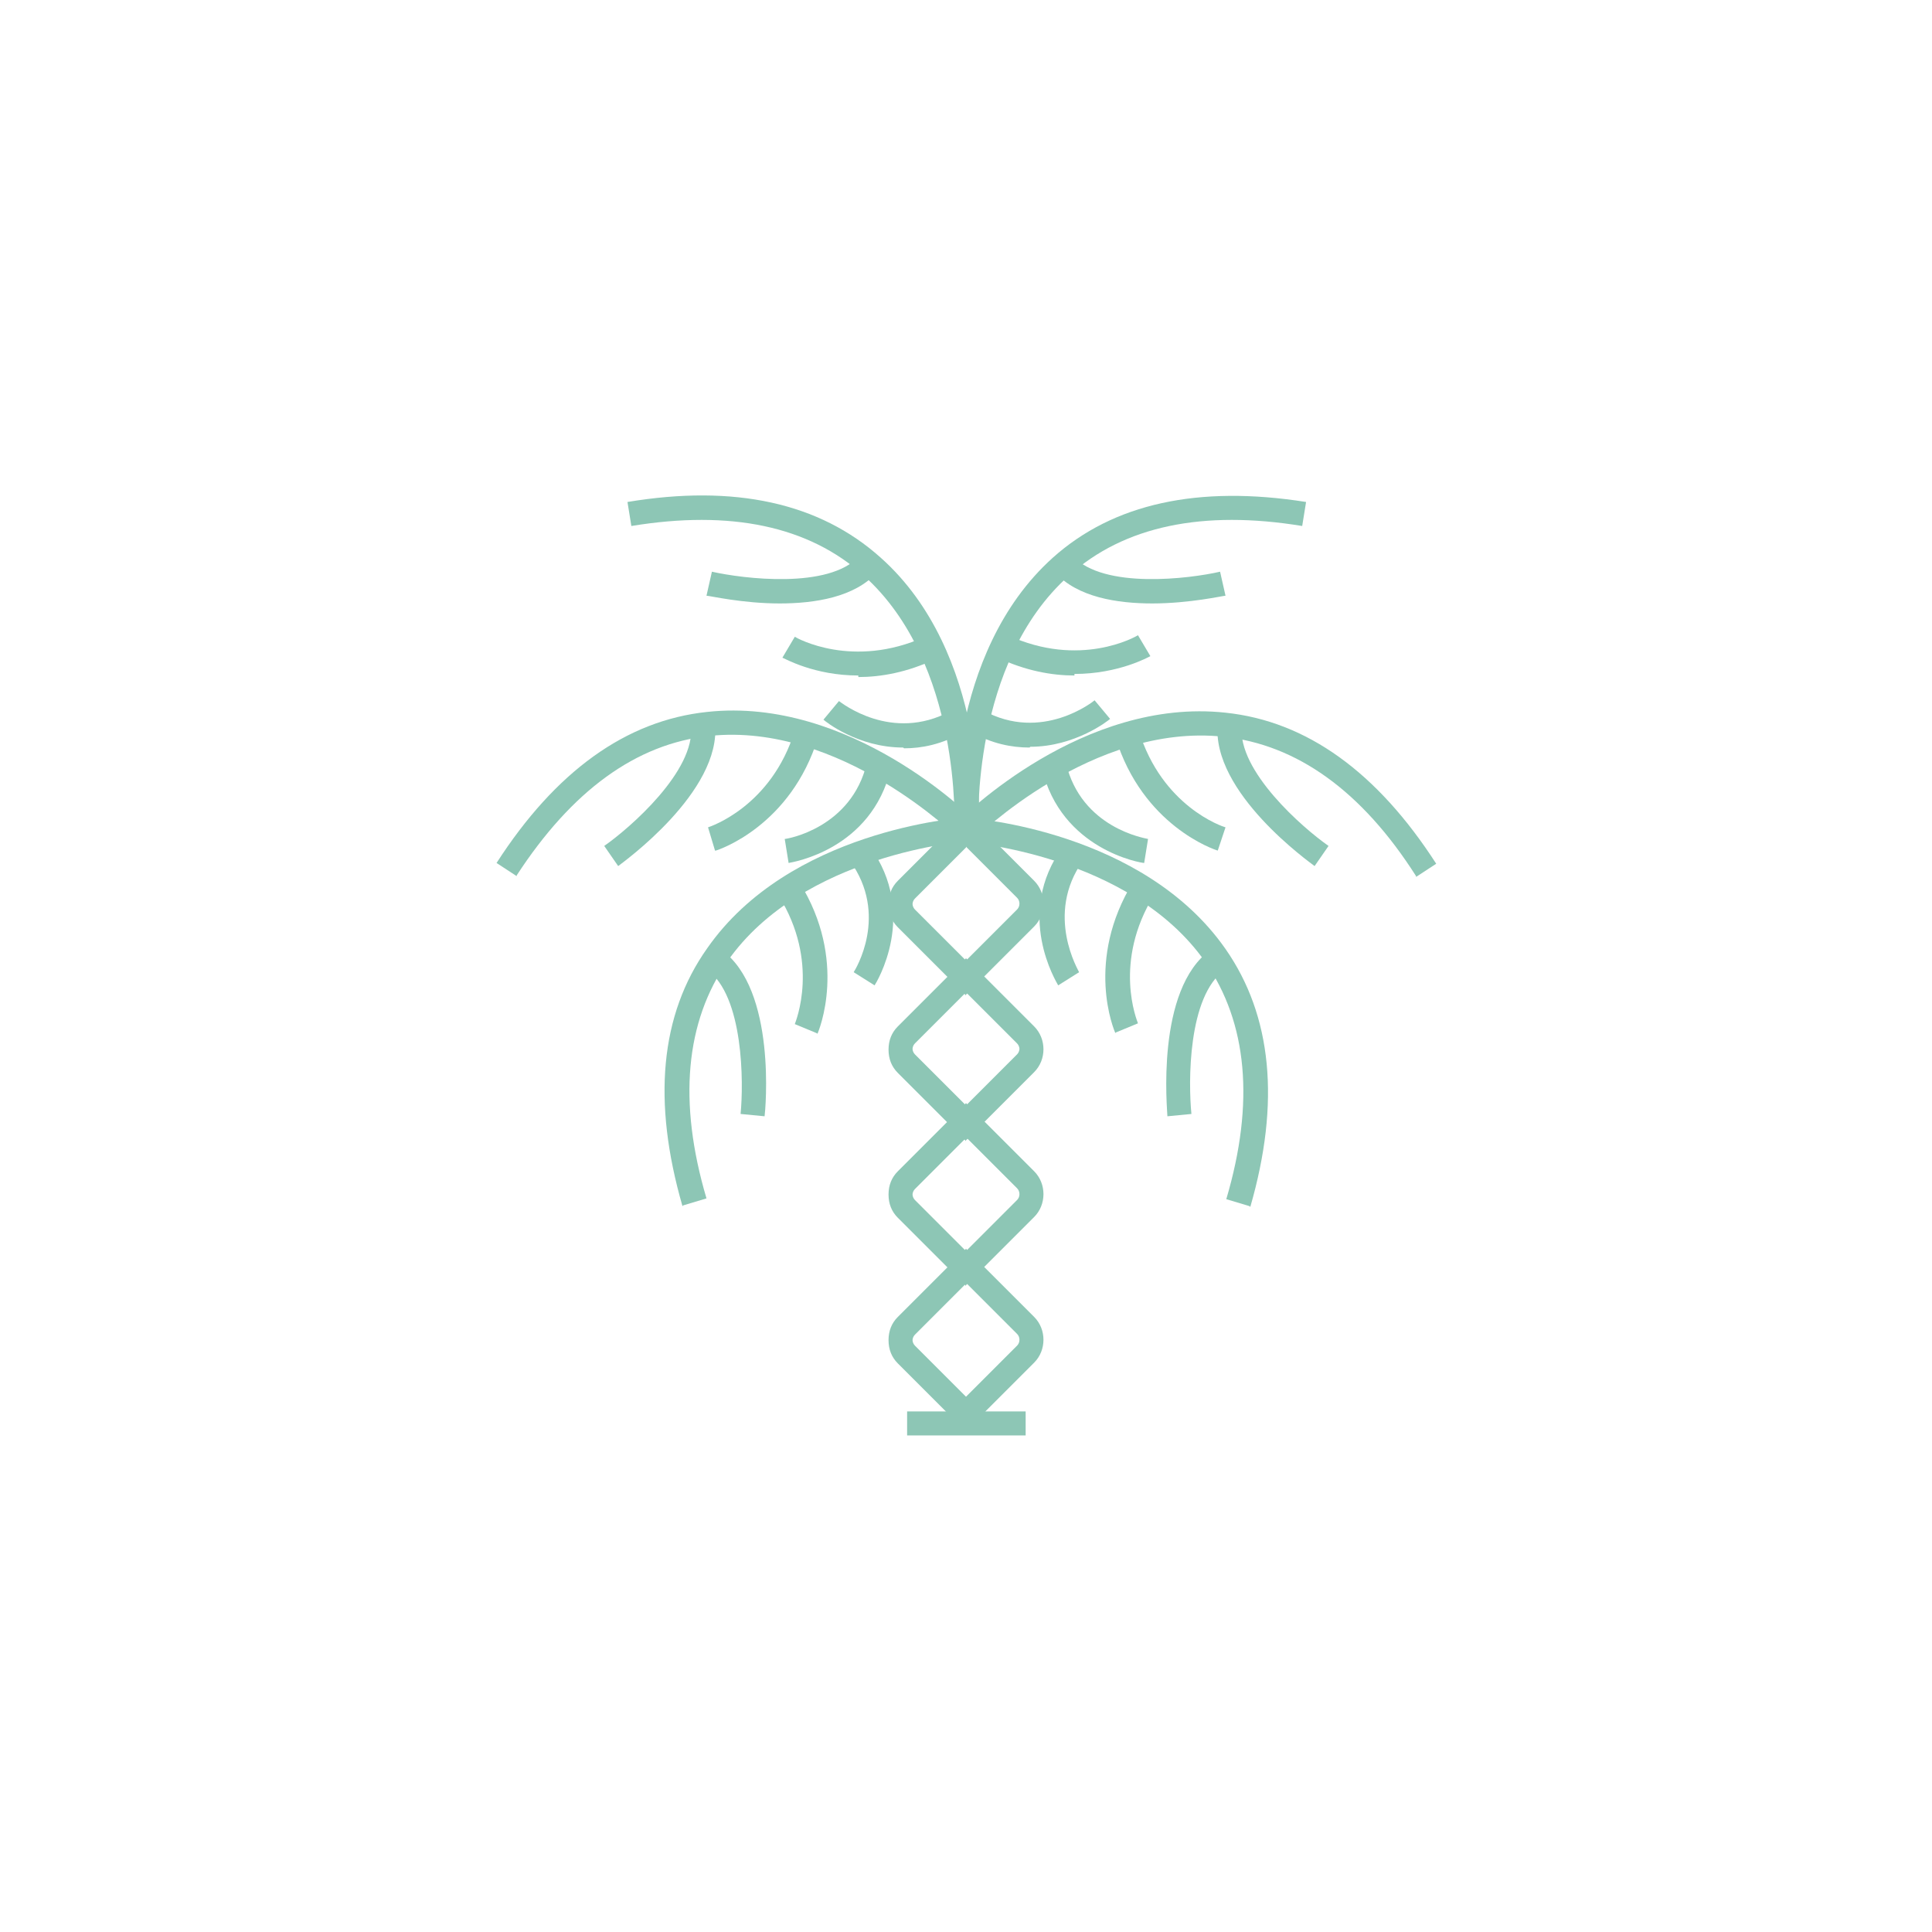 <?xml version="1.0" encoding="UTF-8"?>
<svg id="Capa_1" data-name="Capa 1" xmlns="http://www.w3.org/2000/svg" version="1.1" viewBox="0 0 249.4 249.4">
  <defs>
    <style>
      .cls-1 {
        fill: #8dc6b5;
        stroke-width: 0px;
      }
    </style>
  </defs>
  <g>
    <g>
      <path class="cls-1" d="M123.2,107.2c0-.9-1.1-22.8,12.7-35.2,7.8-7,18.8-9.4,32.7-7.2l-.5,3.1c-12.8-2.1-23,0-30.1,6.4-12.7,11.3-11.7,32.4-11.7,32.7l-3.1.2Z"/>
      <path class="cls-1" d="M148.8,77.9c-4.6,0-9.7-.8-12.6-4l2.3-2.1c4,4.3,15.1,2.9,19,2l.7,3.1c-.3,0-4.6,1-9.5,1Z"/>
      <path class="cls-1" d="M138.7,87.2c-2.9,0-6.3-.6-9.9-2.3l1.3-2.9c9.3,4.3,16.5.2,16.8,0l1.6,2.7c-.2.1-4.1,2.3-9.8,2.3Z"/>
      <path class="cls-1" d="M132.9,96.5c-2.3,0-4.9-.5-7.5-2l1.5-2.8c7.6,4.2,14.3-1.2,14.4-1.3l2,2.4c-.2.2-4.5,3.6-10.3,3.6Z"/>
    </g>
    <g>
      <path class="cls-1" d="M126.3,107.2l-3.1-.2c0-.2,1-21.3-11.7-32.7-7.1-6.4-17.2-8.5-30-6.4l-.5-3.1c13.8-2.3,24.8.1,32.7,7.2,13.8,12.3,12.7,34.2,12.7,35.2Z"/>
      <path class="cls-1" d="M100.7,77.9c-4.9,0-9.1-1-9.5-1l.7-3.1c4,.9,15.1,2.3,19-2l2.3,2.1c-2.9,3.2-8,4-12.6,4Z"/>
      <path class="cls-1" d="M110.8,87.2c-5.7,0-9.5-2.2-9.8-2.3l1.6-2.7c.3.2,7.5,4.2,16.8,0l1.3,2.9c-3.6,1.7-7,2.3-9.9,2.3Z"/>
      <path class="cls-1" d="M116.6,96.5c-5.9,0-10.1-3.4-10.3-3.6l2-2.4c.3.2,6.8,5.4,14.4,1.3l1.5,2.8c-2.7,1.5-5.2,2-7.5,2Z"/>
    </g>
    <g>
      <path class="cls-1" d="M66.7,113.1l-2.6-1.7c7.6-11.8,16.7-18.4,27.2-19.5,18.4-2,34,13.4,34.6,14.1l-2.2,2.2c-.1-.1-15.2-15-32.1-13.2-9.5,1-17.8,7.1-24.9,18Z"/>
      <path class="cls-1" d="M79.8,111.8l-1.8-2.6c3.3-2.3,11.8-9.7,11.2-15.5l3.1-.3c.9,8.8-12,18-12.5,18.4Z"/>
      <path class="cls-1" d="M92.3,109.8l-.9-3,.5,1.5-.5-1.5c.3-.1,8.2-2.7,11.2-12.5l3,.9c-3.5,11.4-12.8,14.5-13.2,14.6Z"/>
      <path class="cls-1" d="M101.8,111.4l-.5-3.1.2,1.6-.2-1.6c.3,0,8.6-1.4,10.6-9.8l3.1.7c-2.5,10.5-12.7,12.1-13.2,12.2Z"/>
    </g>
    <g>
      <path class="cls-1" d="M88.1,155.7c-3.9-13.5-2.9-24.7,3.2-33.3,10.6-15.2,32.4-16.8,33.4-16.9l.2,3.1c-.2,0-21.3,1.6-31,15.5-5.4,7.8-6.4,18.1-2.7,30.6l-3,.9Z"/>
      <path class="cls-1" d="M98.7,144.1l-3.1-.3c.4-4,.4-15.2-4.3-18.6l1.8-2.6c7.2,5.1,5.7,20.8,5.6,21.5Z"/>
      <path class="cls-1" d="M105.5,133.4l-2.9-1.2c.1-.3,3.3-8-2.1-16.6l2.7-1.7c6.3,10.1,2.5,19.2,2.3,19.6Z"/>
      <path class="cls-1" d="M112.9,127.2l-2.7-1.7,1.3.8-1.3-.8c.2-.3,4.6-7.4-.5-14.4l2.6-1.8c6.3,8.7.8,17.6.6,17.9Z"/>
    </g>
    <g>
      <path class="cls-1" d="M182.8,113.1c-7-11-15.4-17-24.9-18-16.9-1.8-31.9,13-32.1,13.2l-2.2-2.2c.7-.7,16.2-16.1,34.6-14.1,10.5,1.1,19.6,7.7,27.2,19.5l-2.6,1.7Z"/>
      <path class="cls-1" d="M169.7,111.8c-.5-.4-13.4-9.5-12.5-18.4l3.1.3c-.6,5.8,7.9,13.2,11.2,15.5l-1.8,2.6Z"/>
      <path class="cls-1" d="M157.2,109.8c-.4-.1-9.7-3.2-13.2-14.6l3-.9c3,9.8,10.8,12.4,11.2,12.5l-1,3Z"/>
      <path class="cls-1" d="M147.7,111.4c-.4,0-10.7-1.7-13.2-12.2l3.1-.7c2,8.4,10.2,9.7,10.6,9.8l-.5,3.1Z"/>
    </g>
    <g>
      <path class="cls-1" d="M161.3,155.7l-3-.9c3.7-12.5,2.7-22.8-2.7-30.6-9.7-13.9-30.8-15.5-31-15.5l.2-3.1c.9,0,22.8,1.7,33.4,16.9,6,8.6,7.1,19.8,3.2,33.3Z"/>
      <path class="cls-1" d="M150.7,144.1c0-.7-1.6-16.4,5.6-21.5l1.8,2.6c-4.8,3.4-4.7,14.6-4.3,18.6l-3.1.3Z"/>
      <path class="cls-1" d="M144,133.4c-.2-.4-4-9.4,2.3-19.6l2.7,1.7c-5.4,8.7-2.2,16.3-2.1,16.6l-2.9,1.2Z"/>
      <path class="cls-1" d="M136.6,127.2c-.2-.4-5.7-9.2.6-17.9l2.6,1.8c-5,7-.5,14.3-.5,14.4l-2.7,1.7Z"/>
    </g>
  </g>
  <g>
    <path class="cls-1" d="M124.7,128.5l-8.8-8.8c-.8-.8-1.2-1.8-1.2-3s.4-2.2,1.2-3l8.8-8.8,8.8,8.8c1.6,1.6,1.6,4.3,0,5.9l-8.8,8.8ZM124.7,109.4l-6.6,6.6c-.2.2-.3.5-.3.7s.1.5.3.7l6.6,6.6,6.6-6.6c.4-.4.4-1.1,0-1.5l-6.6-6.6Z"/>
    <path class="cls-1" d="M124.7,147.3l-8.8-8.8c-.8-.8-1.2-1.8-1.2-3s.4-2.2,1.2-3l8.8-8.8,8.8,8.8c1.6,1.6,1.6,4.3,0,5.9l-8.8,8.8ZM124.7,128.1l-6.6,6.6c-.2.2-.3.5-.3.7s.1.5.3.7l6.6,6.6,6.6-6.6c.2-.2.3-.5.3-.7s-.1-.5-.3-.7l-6.6-6.6Z"/>
    <path class="cls-1" d="M124.7,166l-8.8-8.8c-.8-.8-1.2-1.8-1.2-3s.4-2.2,1.2-3l8.8-8.8,8.8,8.8c1.6,1.6,1.6,4.3,0,5.9l-8.8,8.8ZM124.7,146.9l-6.6,6.6c-.2.2-.3.5-.3.7s.1.5.3.7l6.6,6.6,6.6-6.6c.4-.4.4-1.1,0-1.5l-6.6-6.6Z"/>
    <path class="cls-1" d="M124.7,184.8l-8.8-8.8c-.8-.8-1.2-1.8-1.2-3s.4-2.2,1.2-3l8.8-8.8,8.8,8.8c1.6,1.6,1.6,4.3,0,5.9l-8.8,8.8ZM124.7,165.7l-6.6,6.6c-.2.2-.3.5-.3.7s.1.5.3.7l6.6,6.6,6.6-6.6c.4-.4.4-1.1,0-1.5l-6.6-6.6Z"/>
  </g>
  <rect class="cls-1" x="117.1" y="182.2" width="15.3" height="3.1"/>
</svg>